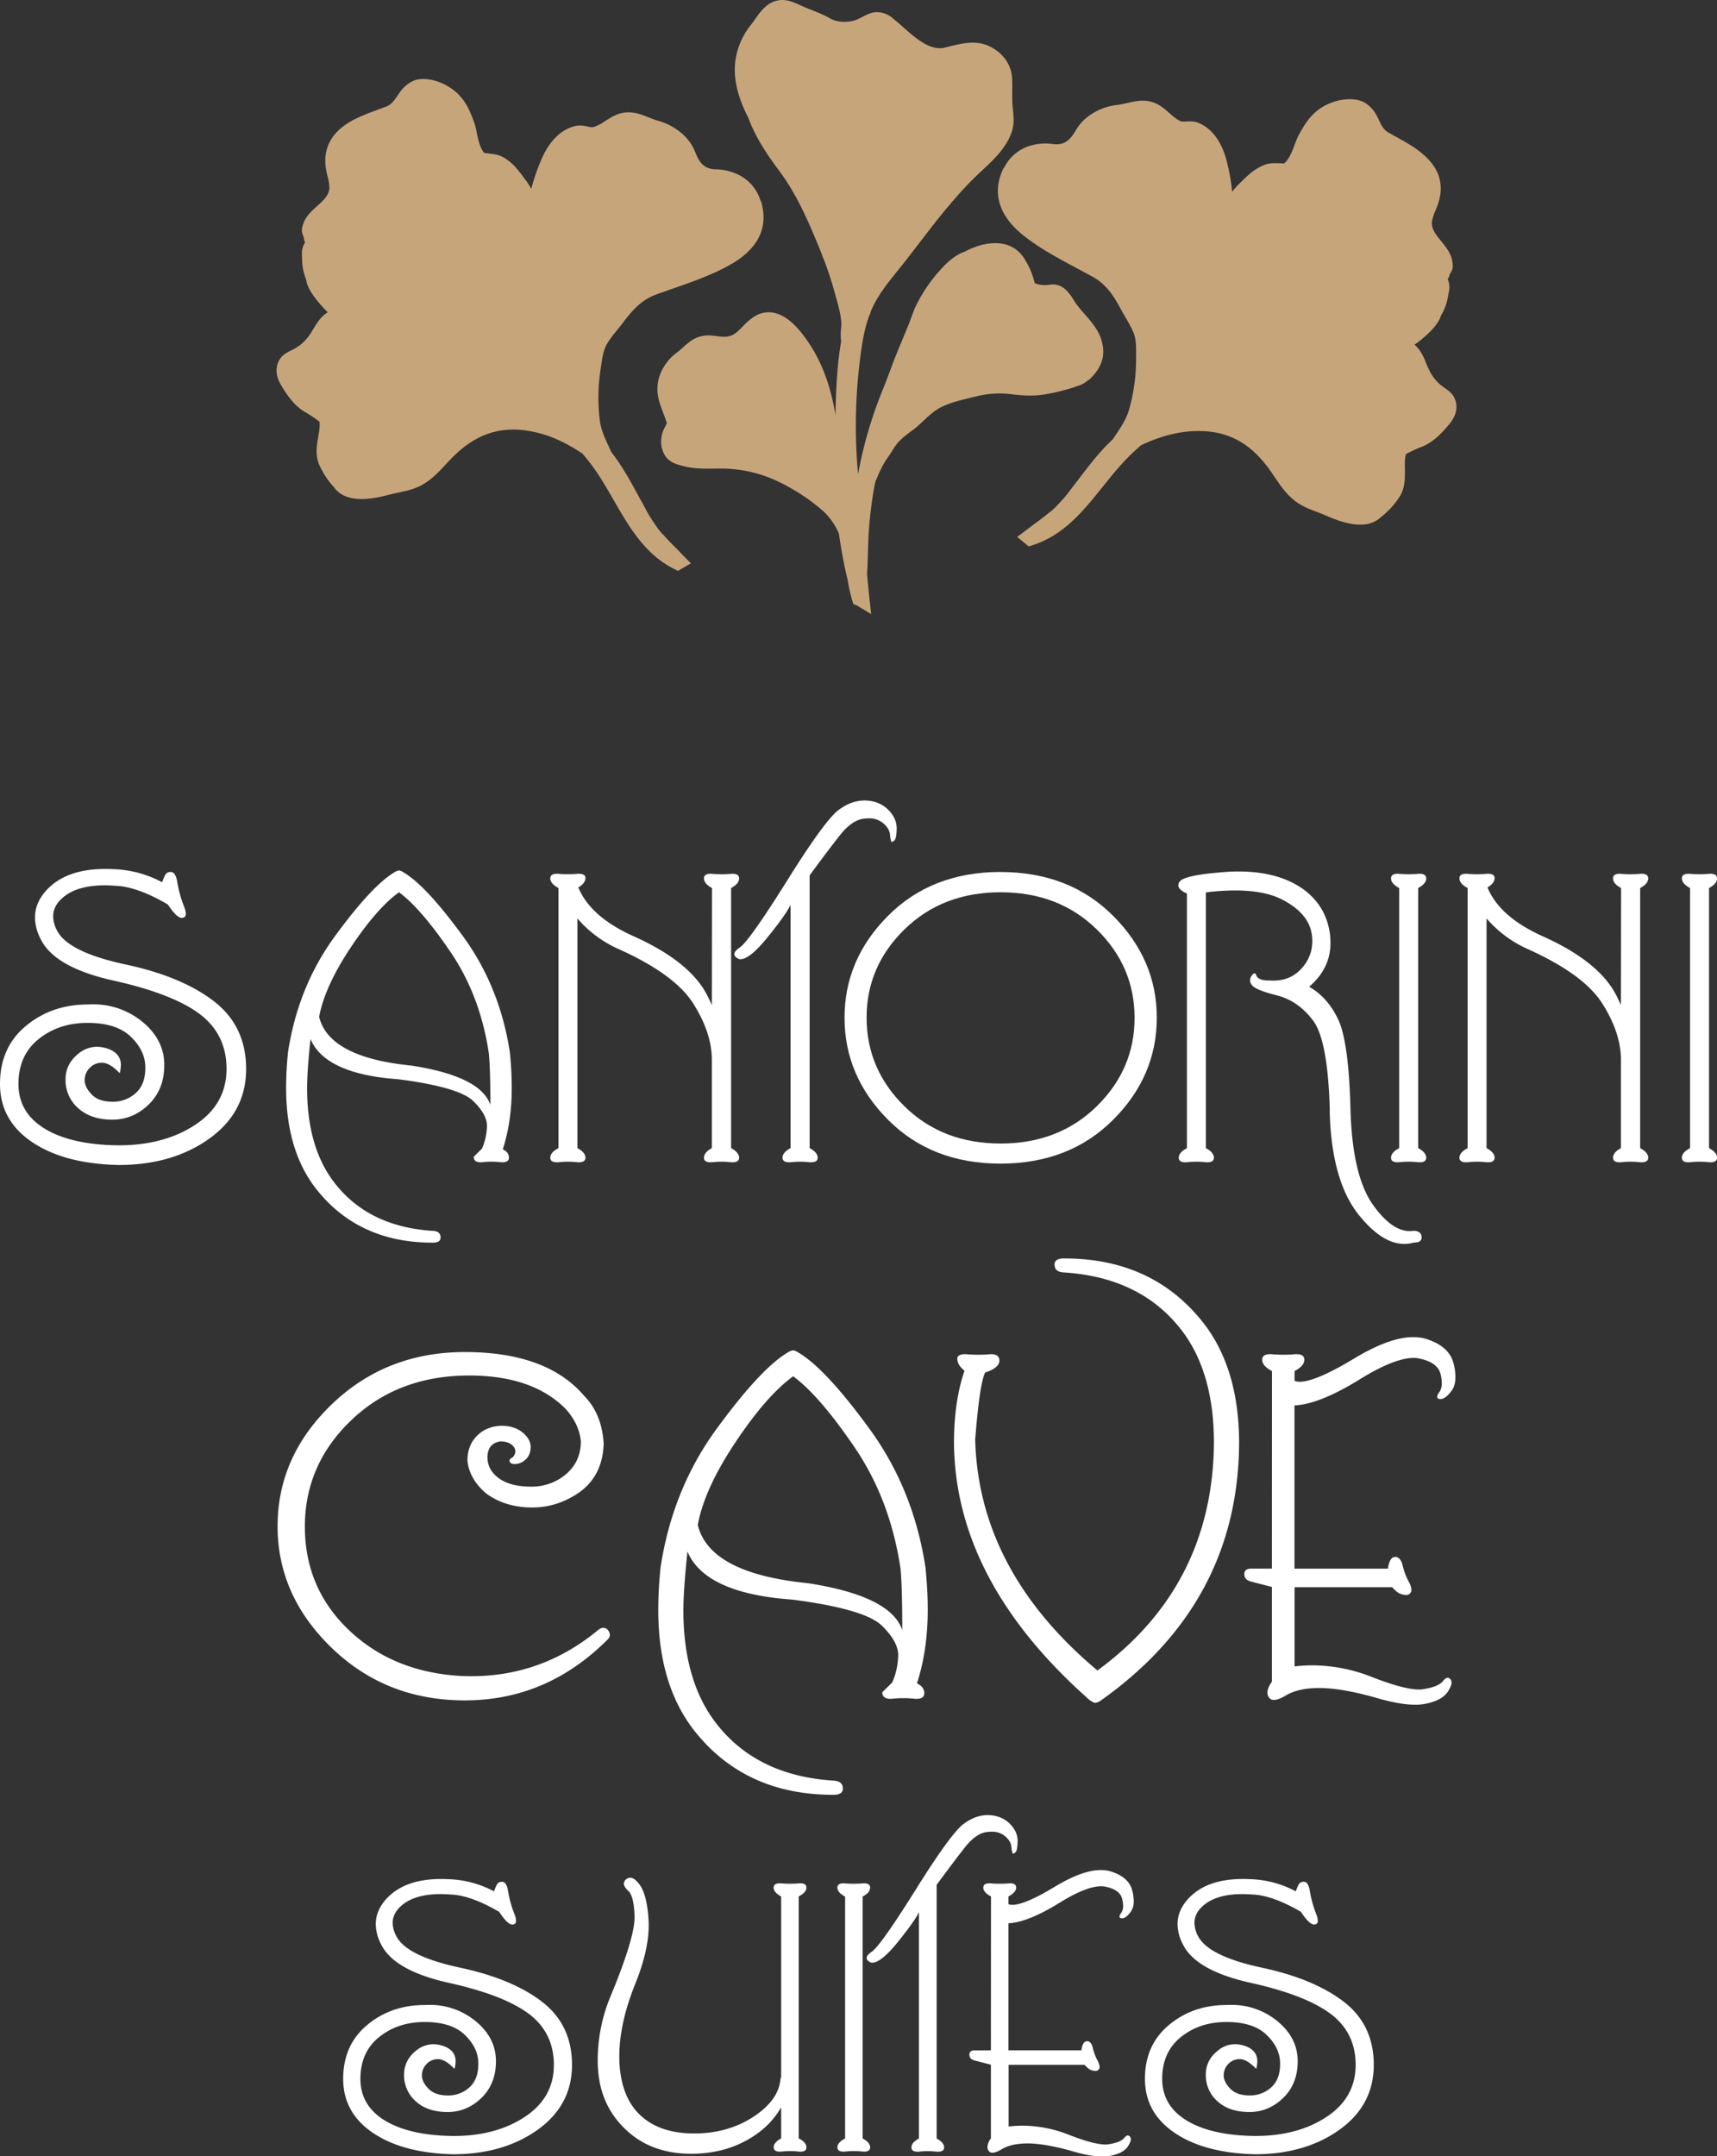<svg xmlns="http://www.w3.org/2000/svg" viewBox="0 0 1116.17 1401.68"><rect x="0" y="0" width="1116.17" height="1401.68" fill="#333333" stroke="none"/><defs><style>.cls-1{fill:#c7a57b;fill-rule:evenodd;}.cls-2{fill:#fff;}</style></defs><g id="Layer_2" data-name="Layer 2"><g id="Layer_1-2" data-name="Layer 1"><path class="cls-1" d="M217.38,317a53.48,53.48,0,0,1-9.8-14.77,19.67,19.67,0,0,1-1.32-4.24c-.91-4.65-.19-9.27.59-13.88.5-2.95,1.27-6.83.82-10a79.79,79.79,0,0,0-10-6.64c-6.65-4.09-11.64-11.33-15.44-18-3.15-5.56-3.61-12.1.63-17.27,2.32-2.83,5.93-4,9-5.75a28.88,28.88,0,0,0,8.72-7.82c1.58-2,2.89-4.54,4.27-6.73,2.19-3.5,4.7-6.82,8.26-8.91-.87-.81-1.7-1.64-2.49-2.5-4.41-4.82-10.68-12-11.62-18.85a35.42,35.42,0,0,1-2.6-12.89c0-3.38-.58-4.9.61-8.49a11.37,11.37,0,0,1,1.29-2.66v0a7.46,7.46,0,0,1-.77-3.26c-.92-2.21-1.67-3.73-1.09-6.42,1.17-5.38,3.85-8.46,7.7-12.14s9.92-7.92,10-13.75a34,34,0,0,0-1.3-7.79,45.24,45.24,0,0,1-1.34-8.09,26.48,26.48,0,0,1,4.93-17.27c8-11,22.74-15,34.75-19.65,4.33-1.7,6.33-6.07,9-9.58a21.87,21.87,0,0,1,7.75-6.74c7.11-3.57,17.55-.45,23.93,3.57,9.19,5.77,12.85,13.25,16.38,23.11,1.54,4.3,1.88,8.72,3.18,13a25.12,25.12,0,0,0,2,4.89,15.61,15.61,0,0,0,1.11,1.67l.22.27,1.06.13,1.88.23,3.77.51a16,16,0,0,1,3.91,1.1,17.21,17.21,0,0,1,2.84,1.44,35,35,0,0,1,8.42,7.6l0,0,1.75,2.18c1.11,1.42,2.16,2.87,3.24,4.32a49.73,49.73,0,0,1,3.74,5.84A133,133,0,0,1,352,103.52c4.18-9.63,10.87-18.65,21.5-21.5a13.64,13.64,0,0,1,4.72-.39,35.14,35.14,0,0,1,4.34.75,7.91,7.91,0,0,0,3.09.26,24.49,24.49,0,0,0,6.62-3.23c2.31-1.43,4.59-3,7-4.15a20.73,20.73,0,0,1,12.55-2c5.77.85,10.65,3.79,16.17,5.3,10,2.76,19.86,10,23.77,19.88,2.71,6.84,5.46,11.35,13.36,11.64a34.63,34.63,0,0,1,15.58,3.84A27.68,27.68,0,0,1,494.23,130a6.17,6.17,0,0,1,.72,1.51l0,.06v.07c5,17.69-3.85,30.79-18.79,39.57-15.46,9.08-32.87,14.09-49.59,20.24-9.48,3.49-15.23,9.89-21.17,17.75-3.55,4.71-7.7,9.17-10.75,14.22-2.71,4.49-3.4,11.18-4.17,16.31a120.37,120.37,0,0,0-.53,33.8c1,7.21,4.44,13.75,7.45,20.28l2.57,3.47c7.4,10.22,13,21.53,19.16,32.51l0,.05,0,0c.5.94,1,1.89,1.5,2.82,1.34,2.4,2.8,4.72,4.36,7l.05.08c1.31,2,2.67,3.92,4.16,5.77a26,26,0,0,0,2.09,2.23l.16.16.15.16c2.13,2.42,4.36,4.75,6.66,7,2.1,2.07,4.1,4.23,6.16,6.34l4.7,4.79-8.43,4.9-2.53-1.28c-25-12.62-34.62-39.1-49.06-61.08a136.13,136.13,0,0,0-10.44-13.83c-12-8.08-24.49-13.79-39-15.33-18.9-2-33.44,5.27-46.4,18.61-6.06,6.23-10.81,12.35-18.51,16.81-7,4.08-14.69,4.68-22.32,6.71-10.94,2.91-27.18,5.77-35.12-4.67M543.11,270v-.09c.33-16.08,1-32.34,3.72-48.22q-.15-.82-.24-1.65a36.48,36.48,0,0,1,.21-6.85,23.28,23.28,0,0,0,.12-3.64c-.58-7.52-3.19-15.11-5.18-22.37-1.75-6.42-4-12.72-6.33-18.93a6.19,6.19,0,0,1-.9-2.28c-2.29-5.84-4.73-11.61-7.21-17.37-5.48-12.75-12.15-26-20.46-37.14-8.17-11-15.63-21.92-20.35-34.83-6.17-11.87-10.69-26-8.06-39.43A47.47,47.47,0,0,1,488.27,16c1.32-1.6,2.5-3.38,3.7-5.08C495.79,5.58,500,.85,507,.09c5.93-.66,11.16,2.53,16.39,4.71,5.55,2.32,11.19,4.21,16.42,7.27,4.71,2.75,12.47,2.69,17.41.58C561.49,10.81,565,8,570,7.88a16.12,16.12,0,0,1,11,4.59,58.06,58.06,0,0,1,5,4.24c7.17,6.12,17.82,16.79,28.17,14.25,9.93-2.44,20-5.56,29.74-.52,7.8,4,13.41,11.13,14,20.09.39,6.43-.23,12.94.42,19.32.59,5.77,1.23,11-.86,16.59-3.85,10.28-11.69,17.53-19.52,24.8-18.36,17-33.11,37.41-48.37,57.14-7.67,9.92-16.79,19.76-22.21,31.13-.48,1-.94,2.05-1.37,3.09a6.59,6.59,0,0,1-1,2.71c-3.19,8.74-4.63,18-5.78,27.16a343.82,343.82,0,0,0-1.43,75.61c0-.09.05-.18.08-.27A275.26,275.26,0,0,1,573.19,255c3.77-9.25,7-18.68,10.82-27.93,2-4.82,4-9.6,6-14.44s3.35-9.54,5.57-14.13a99.77,99.77,0,0,1,16.64-24.07,45.73,45.73,0,0,1,10.95-9.09,21.16,21.16,0,0,1,4.09-1.79c13-7,30.65-9.38,39.19,5.5a50.61,50.61,0,0,1,6.16,14.9,10.23,10.23,0,0,0,3.72,1.15,20.31,20.31,0,0,0,6,0,11.38,11.38,0,0,1,6,.46c3.51,1.27,6,4.06,8.09,7.06,1.18,1.71,2.22,3.6,3.45,5.25,5.83,7.85,13.67,14,16.36,23.9s-.39,17.22-7.38,24.33a5.67,5.67,0,0,1-1.71,1.19,17.52,17.52,0,0,1-5.72,3.32,130.9,130.9,0,0,1-21.78,5.69c-7.81,1.26-14.46.92-22.25-.05a60.91,60.91,0,0,0-22.66,1.4c-8.12,2-17.44,3.8-24.72,8-5.69,3.32-10.39,9.09-15.69,13.16-3.56,2.73-8,5.76-10.84,9.21-2.37,2.85-4.16,6.3-6.34,9.33-3.6,5-5.79,10.27-8.14,15.91l-.57,2.81a262.9,262.9,0,0,0-3.64,29.32c-.67,9.24-.49,18.52-1.16,27.77.47,5.18,1,10.36,1.54,15.54l1.16,10.5-9-5.46a1,1,0,0,0-.24-.11l-2.3-.94L554,390.3a101.5,101.5,0,0,1-3-13.7,5.58,5.58,0,0,1-.18-.58c-2.42-9.68-4-19.53-5.55-29.38a43,43,0,0,0-10.73-14.94,126.79,126.79,0,0,0-19.81-14c-14.35-8.48-29-13-45.77-13.13-7.8,0-15.55.55-23.23-1.24-6.27-1.47-11.86-2.85-14.62-9.5a18.12,18.12,0,0,1-.64-11.85,18.75,18.75,0,0,1,1.75-4.31,16.29,16.29,0,0,0,1.09-2.22,1.28,1.28,0,0,0,0-1c-2.13-6.83-5.54-12.9-5.9-20.27-.39-7.95,2.71-14.94,7.91-20.82,2.37-2.67,5.17-4.36,7.75-6.69,2.74-2.46,5.25-4.91,8.61-6.58a20.05,20.05,0,0,1,10.48-2c3.46.2,7.62,1.26,11,.65a12.37,12.37,0,0,0,6-3c1.6-1.35,3.05-2.93,4.53-4.41a39,39,0,0,1,6.17-5.23,17.38,17.38,0,0,1,11.74-3c10.16,1.17,18.21,11.11,23.63,19,9.7,14.17,14.93,30.14,17.76,47C543,269.43,543.06,269.69,543.11,270Zm399.25-91.57a7.87,7.87,0,0,1-1.25,3.08l0,0a11.11,11.11,0,0,1,.87,2.83c.62,3.72-.19,5.13-.7,8.48a35.49,35.49,0,0,1-4.55,12.34c-2,6.57-9.27,12.75-14.37,16.84-.91.73-1.86,1.43-2.85,2.09l.23.19c3.09,2.63,5,6.21,6.57,9.88a78,78,0,0,0,3.19,7.31,28.82,28.82,0,0,0,7.4,9.06c2.76,2.22,6.15,3.92,8,7.07,3.38,5.74,1.92,12.17-2,17.15-4.78,6-10.82,12.42-18,15.43a81.7,81.7,0,0,0-10.9,5c-.92,3.07-.76,7-.72,10,.09,6.24,0,12.36-3.5,17.79a53.45,53.45,0,0,1-12,13.1c-9.45,9.09-25.06,3.77-35.43-.79-7.23-3.17-14.7-4.94-21-10.05-6.92-5.59-10.68-12.36-15.7-19.45-10.76-15.18-24-24.6-43-25.51-14.58-.71-27.84,3-40.9,9.15a136.29,136.29,0,0,0-12.44,12.07c-17.64,19.5-31.19,44.19-57.85,52.83l-2.71.87-7.54-6.16,5.35-4c2.36-1.77,4.67-3.6,7.06-5.32q3.93-2.82,7.66-5.91l.17-.14.19-.13a24.32,24.32,0,0,0,2.4-1.89c1.76-1.59,3.4-3.3,5-5.05l.07-.08c1.89-2,3.69-4.06,5.37-6.22.66-.84,1.28-1.71,1.92-2.57l0,0,0,0c7.75-9.91,15-20.23,23.92-29.19l3.08-3c4-6,8.39-11.93,10.47-18.9a119.87,119.87,0,0,0,4.66-33.48c0-5.19.38-11.9-1.61-16.76-2.24-5.45-5.66-10.5-8.45-15.69-4.65-8.68-9.35-15.9-18.18-20.79-15.58-8.65-32-16.27-45.9-27.61-13.41-11-20.11-25.28-12.5-42l0,0,0-.06a5.67,5.67,0,0,1,.95-1.4,27.64,27.64,0,0,1,15.83-13.78,34.79,34.79,0,0,1,16-1.41c7.85.93,11.26-3.1,15-9.45,5.37-9.14,16.2-14.8,26.54-16,5.68-.65,11-2.8,16.78-2.75a20.73,20.73,0,0,1,12.1,3.92c2.22,1.56,4.24,3.41,6.3,5.18a24.74,24.74,0,0,0,6,4.22,4.74,4.74,0,0,0,1.54.26c.51,0,1,0,1.54,0,3.25-.18,5.92-.34,9,1,10.07,4.44,15.3,14.39,17.94,24.54a132.81,132.81,0,0,1,3.59,20.07,47.71,47.71,0,0,1,4.59-5.2c1.29-1.26,2.55-2.54,3.86-3.77l2.06-1.88.05,0a34.69,34.69,0,0,1,9.49-6.22,17.75,17.75,0,0,1,3-1,16.11,16.11,0,0,1,4-.49c1.3,0,2.63,0,3.93.07l1.84.06,1.06,0,.27-.24.1-.1a16.13,16.13,0,0,0,1.24-1.37,25.63,25.63,0,0,0,2.73-4.52c1.94-4,3-8.34,5.13-12.35,5-9.21,9.77-16,19.74-20.33,6.92-3,17.71-4.47,24.19.15A21.75,21.75,0,0,1,895,75.23c2.06,3.86,3.37,8.46,7.38,10.8,4.67,2.71,9.46,5.17,14.06,8,12.68,7.88,22.82,18.33,19.49,34.55a45.31,45.31,0,0,1-2.58,7.79,34.44,34.44,0,0,0-2.47,7.49c-.83,5.78,4.52,10.87,7.76,15.12s5.41,7.69,5.74,13.18C944.58,174.94,943.6,176.32,942.36,178.38Z"/><path class="cls-2" d="M109.2,588q-20-11.71-34.1-12.21c-2.44-.19-4.79-.29-7-.29q-16.87,0-26.06,7c-5,3.84-7.48,8.21-7.48,13.2a21.13,21.13,0,0,0,2.91,9.89q7.74,13.55,44.25,21.36t57.35,23.91Q160,667,160,694.88q0,28.08-23.91,45.24c-16,11.45-35.61,17.13-58.93,17.17Q41.8,756.5,20.9,742.41T0,704.57q0-23.66,16.77-37.63t40.21-14c1.16-.07,2.35-.1,3.57-.1A50,50,0,0,1,91.18,663.1c10,7.67,15.21,17,15.61,27.91v1.46c0,10.18-3.25,18.55-9.69,25.07q-10.38,10.26-24,10.28c-9,0-16.27-2.31-21.72-7a24.2,24.2,0,0,1-8.77-17.92v-1.26q0-10,8.3-16.67A19,19,0,0,1,63,680.43a22.42,22.42,0,0,1,7.64,1.46c5.29,2.08,7.94,5.52,7.94,10.38a20.59,20.59,0,0,1-.76,5.32q-6.6-6.8-11.45-6.78a10.75,10.75,0,0,0-8.07,3.38,11.25,11.25,0,0,0-3.27,8q0,4.47,4.56,9.23c3,3.14,7.54,4.73,13.46,4.73a21.77,21.77,0,0,0,15.18-5.62Q94.49,705,94.48,694t-9.36-20c-6.21-6.09-15.61-9.1-28.14-9.1s-23.08,3.51-31.81,10.49S12,692.1,12,704.57s5.72,22.26,17.23,29.2,27.45,10.52,47.85,10.72q29.67,0,49.91-13.39t20.27-36.22q0-22.67-17.56-35.81t-56.06-21.7q-38.49-8.58-47.32-27.18a30.78,30.78,0,0,1-3.57-13.76q0-10.17,8.33-18.68,12.71-12.9,37.3-12.9c1.43,0,2.81,0,4.17.1a71.83,71.83,0,0,1,32.84,8.53c1.22-3.37,2.18-5.32,2.91-5.85a4.16,4.16,0,0,1,2.71-.83c2,0,3.44,2.05,4.17,6.18a79.39,79.39,0,0,0,4.53,16.47,13.44,13.44,0,0,1,1.09,4.57c0,1.75-.93,2.61-2.71,2.61q-3.22,0-8.93-8.63"/><path class="cls-2" d="M313.35,746.61a39.37,39.37,0,0,0,3.2-14.82q0-7.44-9-16.17-9.28-8.93-48.42-14.06-47.67-3.37-57.28-26.16-2.24,21.33-2.21,32,0,38.25,17.62,61.22,22.08,28.77,64,31.48,5.16.2,5.16,4.37c0,2.21-1.72,3.3-5.16,3.3q-46.09,0-73.22-31.88Q185.93,750.28,186,707.09a220.79,220.79,0,0,1,1.25-23.25q6.51-42.47,30.46-75.24t38.63-41.54a7.64,7.64,0,0,1,3.07-1.25,7.88,7.88,0,0,1,2.92,1.25q14.73,8.73,38.65,41.54t30.43,75.24a220.89,220.89,0,0,1,1.26,23.25q0,22-5.82,40c2.64,1.29,4,3.08,4,5.33,0,2.08-1.46,3.1-4.37,3.1a9.87,9.87,0,0,1-1.35-.09,54.51,54.51,0,0,0-5.72-.3,56,56,0,0,0-5.73.3,7.43,7.43,0,0,1-1.15.09c-3.05,0-4.57-1.19-4.57-3.6ZM207.45,661q6.51,26.4,60.16,31.68,44.89,7,51.16,25.5,0-23.46-1-33.53-5.61-37.41-24.87-65.78T259.37,580Q244.94,590.43,228,615.88T207.45,661Z"/><path class="cls-2" d="M375.35,597V746.31c3.51,1.88,5.23,4,5.23,6.22,0,2-1.46,3-4.33,3a9.91,9.91,0,0,1-1.36-.09,54.22,54.22,0,0,0-5.72-.3,55.37,55.37,0,0,0-5.72.3,10.24,10.24,0,0,1-1.36.09c-2.91,0-4.36-1-4.36-3,0-2.25,1.78-4.34,5.32-6.22V577.25c-3.54-1.89-5.32-4-5.32-6.28,0-2,1.45-3,4.36-3a8.8,8.8,0,0,1,1.36.1c1.92.13,3.84.19,5.72.19s3.84-.06,5.72-.19a9.9,9.9,0,0,1,1.36-.1c2.87,0,4.33.92,4.33,2.81,0,2.18-1.52,4.23-4.63,6.08q7.94,19.2,36.05,31.78,35.91,16.13,47.35,37.61c1.23,2.38,2.39,4.76,3.41,7.07l.1-76.06c-3.51-1.89-5.23-4-5.23-6.28,0-2,1.43-3,4.34-3a8.49,8.49,0,0,1,1.35.1c1.95.13,3.87.19,5.72.19s3.84-.06,5.73-.19a8.76,8.76,0,0,1,1.35-.1c2.91,0,4.37,1,4.37,3,0,2.31-1.76,4.39-5.23,6.28V746.31c3.47,1.88,5.23,4,5.23,6.22,0,2-1.46,3-4.37,3a10.2,10.2,0,0,1-1.35-.09,54,54,0,0,0-5.73-.3,56.26,56.26,0,0,0-5.72.3,9.87,9.87,0,0,1-1.35.09c-2.91,0-4.34-1-4.34-3,0-2.25,1.69-4.34,5.13-6.22V689q0-17.61-12.17-36.77T401.22,616.5A75.93,75.93,0,0,1,375.35,597"/><path class="cls-2" d="M526.32,568.92V746.31c3.48,1.88,5.23,4,5.23,6.22,0,2-1.46,3-4.37,3a10.55,10.55,0,0,1-1.35-.09,53.53,53.53,0,0,0-5.72-.3,55.09,55.09,0,0,0-5.69.3,10.82,10.82,0,0,1-1.36.09c-2.91,0-4.36-1-4.36-3,0-2.25,1.72-4.34,5.22-6.22V588.1c-1.62,3.7-6.38,10.51-14.35,20.43s-14,15-18.29,15a2.76,2.76,0,0,1-1.45-.39c-1.63-.83-2.45-1.82-2.45-2.91,0-1.36,1.25-2.85,3.7-4.47q6.41-4.66,30.76-43.59t33.27-45.63c5.55-4.14,11.14-6.19,16.76-6.19h1.06c6,.3,10.78,2.32,14.45,6s5.53,7.7,5.53,12.1v.1c-.07,4.53-.63,7.14-1.66,7.87a3.19,3.19,0,0,1-1.55.86.32.32,0,0,1-.3-.2,18.56,18.56,0,0,1-.86-4.69c-.33-2.81-2-5.39-4.93-7.71a14.2,14.2,0,0,0-9-2.71,25.35,25.35,0,0,0-3.11.2q-7.74.95-15.45,10.71t-19.71,26.1"/><path class="cls-2" d="M650.44,580Q612.68,580,588,604.1t-24.64,57.45q0,33.44,24.64,57.61t62.44,24.17q37.8,0,62.47-24.17t24.64-57.61q0-33.34-24.64-57.45T650.44,580m0-13.16q44.68,0,73.12,28.44T752,661.55q0,38-28.44,66.4t-73.12,28.44q-44.75,0-73.09-28.44T549,661.55q0-37.9,28.34-66.31T650.44,566.8Z"/><path class="cls-2" d="M864.47,722.23q-1.19-45.84-10.81-58.73t-23.48-16.44c-9.26-2.35-14.65-4.53-16.21-6.55a5.2,5.2,0,0,1-1.35-3.27,5.07,5.07,0,0,1,1-2.91c.69-1.09,1.32-1.65,1.82-1.65s1,.53,1.35,1.55c.73,2,3.41,3.11,8,3.11h.5c.82.07,1.68.07,2.51.07,7.64,0,13.79-2.72,18.52-8.14a25.86,25.86,0,0,0,6.78-17.33,31.82,31.82,0,0,0-.6-6,24.16,24.16,0,0,0-3.67-8.6q-5-7.38-15.71-12.79-11.31-5.71-30.22-5.73a157.27,157.27,0,0,0-19,1.26V746.31c3.51,1.88,5.23,4,5.23,6.22,0,2-1.46,3-4.37,3a10.55,10.55,0,0,1-1.35-.09,53.24,53.24,0,0,0-5.69-.3,55.37,55.37,0,0,0-5.72.3,10.7,10.7,0,0,1-1.36.09c-2.91,0-4.36-1-4.36-3,0-2.25,1.78-4.34,5.32-6.22V580.85c-3.73-1.68-5.62-3.47-5.62-5.35a4.43,4.43,0,0,1,1.06-2.62q3.52-4.36,32.77-6.28c1.85-.07,3.71-.1,5.52-.1q23.63,0,39.33,9.79,17.35,11.07,19.94,31.19a52.31,52.31,0,0,1,.3,5.52q0,16.56-13.86,28.41,12,6.84,18.85,21.2t8,58q1.14,43.6,14.68,62.64c8.13,11.34,16.1,17,23.84,17a17.07,17.07,0,0,0,2.62-.2c3.43.13,5.12,1.59,5.12,4.37,0,2.21-1.69,3.3-5.12,3.3a22.33,22.33,0,0,1-6.12.86q-14.24,0-29.14-18.28-18.26-22.23-19.38-68.1"/><path class="cls-2" d="M921.92,746.31c3.47,1.88,5.22,4,5.22,6.22,0,2-1.45,3-4.36,3a10.24,10.24,0,0,1-1.36-.09,53.8,53.8,0,0,0-5.72-.3,55.66,55.66,0,0,0-5.72.3,9.91,9.91,0,0,1-1.36.09c-2.91,0-4.36-1-4.36-3,0-2.25,1.78-4.34,5.32-6.22V577.25c-3.54-1.89-5.32-4-5.32-6.28,0-2,1.45-3,4.36-3a8.53,8.53,0,0,1,1.36.1c1.95.13,3.83.19,5.72.19s3.84-.06,5.72-.19a8.8,8.8,0,0,1,1.36-.1c2.91,0,4.36,1,4.36,3,0,2.31-1.75,4.39-5.22,6.28Z"/><path class="cls-2" d="M966.36,597V746.31c3.51,1.88,5.23,4,5.23,6.22,0,2-1.46,3-4.33,3a9.91,9.91,0,0,1-1.36-.09,54.22,54.22,0,0,0-5.72-.3,55.23,55.23,0,0,0-5.72.3,10.24,10.24,0,0,1-1.36.09c-2.91,0-4.36-1-4.36-3,0-2.25,1.78-4.34,5.32-6.22V577.25c-3.54-1.89-5.32-4-5.32-6.28,0-2,1.45-3,4.36-3a8.8,8.8,0,0,1,1.36.1c1.92.13,3.83.19,5.72.19s3.84-.06,5.72-.19a9.9,9.9,0,0,1,1.36-.1c2.87,0,4.33.92,4.33,2.81,0,2.18-1.52,4.23-4.63,6.08q7.93,19.2,36,31.78,35.91,16.13,47.35,37.61c1.23,2.38,2.38,4.76,3.41,7.07l.1-76.06c-3.51-1.89-5.23-4-5.23-6.28,0-2,1.43-3,4.34-3a8.49,8.49,0,0,1,1.35.1c2,.13,3.87.19,5.72.19s3.84-.06,5.72-.19a9,9,0,0,1,1.36-.1c2.91,0,4.37,1,4.37,3,0,2.31-1.76,4.39-5.23,6.28V746.31c3.47,1.88,5.23,4,5.23,6.22,0,2-1.46,3-4.37,3a10.47,10.47,0,0,1-1.36-.09,53.8,53.8,0,0,0-5.72-.3,56.26,56.26,0,0,0-5.72.3,9.87,9.87,0,0,1-1.35.09c-2.91,0-4.34-1-4.34-3,0-2.25,1.69-4.34,5.13-6.22V689q0-17.61-12.17-36.77T992.23,616.5A75.93,75.93,0,0,1,966.36,597"/><path class="cls-2" d="M1111,746.31c3.47,1.88,5.22,4,5.22,6.22,0,2-1.45,3-4.36,3a10.47,10.47,0,0,1-1.36-.09,53.8,53.8,0,0,0-5.72-.3,55.81,55.81,0,0,0-5.72.3,9.87,9.87,0,0,1-1.35.09c-2.91,0-4.37-1-4.37-3,0-2.25,1.79-4.34,5.32-6.22V577.25c-3.53-1.89-5.32-4-5.32-6.28,0-2,1.46-3,4.37-3a8.49,8.49,0,0,1,1.35.1c2,.13,3.84.19,5.72.19s3.84-.06,5.72-.19a9,9,0,0,1,1.36-.1c2.91,0,4.36,1,4.36,3,0,2.31-1.75,4.39-5.22,6.28Z"/><path class="cls-2" d="M303.88,949.33q0-8.9,5.1-14.81c4.1-4.78,9.63-7.39,16.66-7.74q8.89,0,14.22,4.5,5.1,4.26,5.1,9.36V941c-.16,3.56-1.35,6.2-3.6,8a10.47,10.47,0,0,1-6.47,2.69c-2.06,0-3.28-.56-3.56-1.66a1,1,0,0,1-.12-.55c0-.79.59-1.43,1.82-2a5.6,5.6,0,0,0,2-4.07,4.87,4.87,0,0,0-1.14-3c-1.78-2.29-4.66-3.47-8.69-3.47-5.45.94-8.25,4.34-8.33,10.19q0,8.34,7.42,13.78t21.05,5.45a34.58,34.58,0,0,0,19.43-5.69q12.63-8.48,12.84-23.38v-.12q-1-11.43-9.84-21.28-21.5-21.75-62.67-21.77-46.21,0-76.54,28.87t-30.37,69.28q0,40.28,28.91,67.61t73.34,29.58c2,.08,4,.12,5.92.12q45.56,0,81.44-29.18c1.7-1.54,3.2-2.29,4.5-2.29a3.8,3.8,0,0,1,2.8,1.38,5.42,5.42,0,0,1,1.39,3.24,4.42,4.42,0,0,1-1.5,3q-39.46,39.57-92.82,39.57-51.12,0-86.41-34t-35.31-79.15q0-45.49,35.31-79.38t86.41-33.89q53.39,0,77.65,28.55c7.62,7.74,11.85,18.05,12.6,31q-.76,24.23-21.29,35a51.77,51.77,0,0,1-25,6.48q-17.72,0-30.09-9.13c-7.35-6.24-11.38-13.39-12.17-21.4"/><path class="cls-2" d="M580.07,1093.6a46.92,46.92,0,0,0,3.83-17.69q0-8.9-10.78-19.32-11.08-10.65-57.82-16.78-56.94-4-68.41-31.24-2.67,25.47-2.64,38.19,0,45.67,21.05,73.1,26.35,34.37,76.46,37.6c4.1.16,6.16,1.9,6.16,5.22,0,2.64-2.06,4-6.16,4q-55,0-87.44-38.08-26.43-30.57-26.39-82.15a265.9,265.9,0,0,1,1.5-27.76q7.77-50.71,36.38-89.85t46.13-49.6a9.06,9.06,0,0,1,3.67-1.51,9.32,9.32,0,0,1,3.48,1.51q17.6,10.42,46.17,49.6t36.33,89.85a263.19,263.19,0,0,1,1.5,27.76q0,26.25-7,47.79c3.16,1.54,4.78,3.68,4.78,6.36,0,2.49-1.74,3.71-5.21,3.71a12,12,0,0,1-1.62-.11,64.59,64.59,0,0,0-6.84-.36,66.26,66.26,0,0,0-6.83.36,9.17,9.17,0,0,1-1.38.11c-3.63,0-5.45-1.42-5.45-4.3ZM453.61,991.31q7.75,31.52,71.84,37.84,53.61,8.34,61.09,30.45,0-28-1.14-40-6.69-44.67-29.7-78.56t-40.09-46.4q-17.24,12.49-37.52,42.89T453.61,991.31Z"/><path class="cls-2" d="M789.15,938q0-45.86-21-73.26-26.37-34.37-76.38-37.6c-4.15-.16-6.24-1.89-6.24-5.21,0-2.61,2.09-3.91,6.24-3.91q55,0,87.36,38.07,26.42,30.51,26.38,82.27-.76,103.78-89.77,166.94a8.51,8.51,0,0,1-3.71,1.62c-.63,0-1.78-.55-3.48-1.62q-87.56-77.19-88.39-167.18c0-18.05,2.25-33.77,6.84-47.12-3.08-2.44-4.62-5-4.62-7.5h-.12c0-2.17,1.7-3.24,5.09-3.24a14,14,0,0,1,1.74.12c2.29.16,4.58.24,6.79.24s4.66-.08,6.95-.24a8.52,8.52,0,0,1,1.39-.12q5.45,0,5.45,4.15c0,3.16-3.08,5.77-9.25,7.78q-3.6,7.05-6.47,43.48,2.19,85.43,79.46,150.2Q788.24,1031,789.15,938"/><path class="cls-2" d="M826.87,891.23c-4.27-2.21-6.36-4.7-6.36-7.38,0-2.41,1.78-3.6,5.29-3.6a13.47,13.47,0,0,1,1.66.12c2.21.16,4.5.24,6.79.24s4.62-.08,6.83-.24a11.57,11.57,0,0,1,1.62-.12c3.48,0,5.22,1.19,5.22,3.6,0,2.68-2.14,5.17-6.36,7.38v6.36a8.84,8.84,0,0,0,3.24.59q10.43,0,35.31-15,23.22-14,38.38-14a30.63,30.63,0,0,1,7.31.79q16.29,4.62,19.19,16.55a35.44,35.44,0,0,1,1.15,8.57c0,3.79-.87,6.83-2.65,9.13-2.6,3.47-5,5.21-7.07,5.21h-.55c-1.1-.24-1.62-.67-1.62-1.38a5.09,5.09,0,0,1,1.27-2.89,10,10,0,0,0,1.73-6.24,22.25,22.25,0,0,0-.71-5.33q-1.59-8-14.1-10.54a17.33,17.33,0,0,0-3.47-.36q-12.51,0-35,13.9-26.13,16.17-42.46,17v106.08H902.3c.63-5.1,2.21-7.63,4.74-7.63,2.33.08,4,2.06,4.86,5.89a42.4,42.4,0,0,0,4,10.43,12.93,12.93,0,0,1,1.62,5.09,3.7,3.7,0,0,1-.24,1.38,3.47,3.47,0,0,1-3,2,11,11,0,0,1-5.33-1.5,21.37,21.37,0,0,1-3.95-3.6H841.56v51.5a92.63,92.63,0,0,1,11.45-.71,105.69,105.69,0,0,1,38.43,7.43q21.15,8.29,31.12,8.29a13.2,13.2,0,0,0,3.12-.31c6.32-1,10.47-2.77,12.36-5.22,1.11-1.38,2.1-2.09,3-2.09a2.29,2.29,0,0,1,1.85,1,3.08,3.08,0,0,1,.71,2.09c0,1.46-.83,3.47-2.45,6-2.6,3.83-7.54,6.48-14.81,7.86a33,33,0,0,1-6.36.55c-6.71,0-15.16-1.5-25.43-4.5q-21-6-35.66-6.36h-1.27c-9.24,0-16.58,1.66-22,5-3.12,1.86-5.6,2.76-7.54,2.76a3.66,3.66,0,0,1-3.24-1.73,5.11,5.11,0,0,1-.91-3c0-2.09.95-4.46,2.89-7.14v-61.58l-13.43-3.47q-4.5-1.12-4.5-4.86c0-2.41,1.5-3.59,4.5-3.59h13.43Z"/><path class="cls-2" d="M324.64,1242.84q-18.64-10.89-31.71-11.35c-2.27-.18-4.46-.27-6.49-.27q-15.68,0-24.23,6.49c-4.64,3.56-6.95,7.62-6.95,12.27a19.57,19.57,0,0,0,2.71,9.19q7.18,12.6,41.14,19.87t53.33,22.23q19.41,15,19.4,41,0,26.12-22.23,42.07c-14.85,10.65-33.12,15.93-54.8,16q-32.85-.75-52.28-13.84t-19.44-35.18q0-22,15.59-35t37.4-13c1.07-.06,2.18-.09,3.32-.09a46.51,46.51,0,0,1,28.48,9.56q14,10.71,14.51,26V1340q0,14.21-9,23.31-9.64,9.56-22.36,9.56t-20.2-6.48a22.55,22.55,0,0,1-8.15-16.67v-1.17q0-9.27,7.72-15.5a17.63,17.63,0,0,1,11.29-4.24,20.89,20.89,0,0,1,7.1,1.35c4.92,1.94,7.38,5.13,7.38,9.66a18.57,18.57,0,0,1-.71,5c-4.09-4.22-7.62-6.31-10.64-6.31a10,10,0,0,0-7.5,3.14,10.46,10.46,0,0,0-3.05,7.47q0,4.15,4.25,8.58c2.83,2.92,7,4.4,12.51,4.4a20.24,20.24,0,0,0,14.12-5.23q5.81-5.2,5.81-15.41t-8.7-18.63c-5.78-5.66-14.52-8.46-26.17-8.46s-21.47,3.26-29.59,9.75-12.2,15.59-12.2,27.19,5.32,20.69,16,27.15,25.52,9.78,44.5,10q27.58,0,46.4-12.45t18.86-33.68q0-21.07-16.33-33.3t-52.13-20.17q-35.81-8-44-25.28a28.7,28.7,0,0,1-3.32-12.8q0-9.45,7.75-17.37,11.8-12,34.69-12c1.32,0,2.61,0,3.87.1a66.74,66.74,0,0,1,30.54,7.93c1.14-3.14,2-4.95,2.71-5.44a3.85,3.85,0,0,1,2.52-.77c1.91,0,3.2,1.91,3.87,5.75a74,74,0,0,0,4.22,15.31,12.7,12.7,0,0,1,1,4.25,2.19,2.19,0,0,1-2.52,2.43q-3,0-8.3-8"/><path class="cls-2" d="M507.8,1350.6V1232.75c-3.23-1.72-4.86-3.66-4.86-5.75,0-1.87,1.36-2.8,4.06-2.8a8.91,8.91,0,0,1,1.26.1c1.82.12,3.57.18,5.32.18s3.57-.06,5.32-.18a8.57,8.57,0,0,1,1.26-.1q4.07,0,4.06,2.8c0,2.09-1.66,4-5,5.75V1390c3.32,1.73,5,3.66,5,5.75s-1.35,2.9-4.06,2.9a7.39,7.39,0,0,1-1.26-.1,52.06,52.06,0,0,0-5.32-.27c-1.75,0-3.5.09-5.32.27a7.64,7.64,0,0,1-1.26.1c-2.7,0-4.06-1-4.06-2.9s1.63-4,4.86-5.75v-20.2a53.59,53.59,0,0,1-13.87,15.87Q475.21,1400,449.34,1400T407,1384.49q-16.56-15.49-18.2-39.12c-.19-2.27-.25-4.55-.25-6.83a108.72,108.72,0,0,1,8.46-41.17q15.5-37.41,15.5-51.08v-.74c-.31-9-1.72-14.46-4.25-16.58-1.81-1.72-2.7-3.26-2.7-4.58a3.62,3.62,0,0,1,1.54-2.8,4.05,4.05,0,0,1,2.61-1c1.63,0,3.35,1.13,5.23,3.41q5.49,6.13,6.67,23.77c.06,1.23.09,2.46.09,3.72q0,16.47-8.76,38.11-10.33,25.74-10.33,46.93c0,1.44,0,2.86.06,4.24q1.2,22.79,13.81,34.41t34.69,11.63q22.14,0,38.71-10.92t17.5-24.85Z"/><path class="cls-2" d="M560.79,1390.06c3.23,1.75,4.86,3.69,4.86,5.78q0,2.81-4.06,2.8a7.64,7.64,0,0,1-1.26-.1,51.77,51.77,0,0,0-5.32-.27c-1.75,0-3.51.09-5.32.27a7.39,7.39,0,0,1-1.26.1q-4.06,0-4.06-2.8c0-2.09,1.66-4,5-5.78V1232.85c-3.29-1.76-5-3.69-5-5.85q0-2.8,4.06-2.8a8.57,8.57,0,0,1,1.26.1c1.81.12,3.57.18,5.32.18s3.57-.06,5.32-.18a8.91,8.91,0,0,1,1.26-.1q4.06,0,4.06,2.8c0,2.16-1.63,4.09-4.86,5.85Z"/><path class="cls-2" d="M608.89,1225.1v165c3.23,1.75,4.86,3.69,4.86,5.78,0,1.87-1.36,2.8-4.06,2.8a7.91,7.91,0,0,1-1.26-.1,51.48,51.48,0,0,0-5.32-.27,52.8,52.8,0,0,0-5.29.27,8,8,0,0,1-1.26.1q-4.06,0-4.06-2.8c0-2.09,1.6-4,4.85-5.78V1242.93q-2.25,5.17-13.34,19t-17,13.9a2.51,2.51,0,0,1-1.35-.37c-1.51-.77-2.28-1.69-2.28-2.71,0-1.26,1.17-2.64,3.45-4.15q5.94-4.33,28.6-40.53t30.93-42.44q7.75-5.76,15.6-5.75h1c5.54.28,10,2.15,13.44,5.57s5.14,7.16,5.14,11.25v.09c-.07,4.22-.59,6.65-1.54,7.32a2.92,2.92,0,0,1-1.45.8.29.29,0,0,1-.27-.18,16.68,16.68,0,0,1-.8-4.37c-.31-2.61-1.85-5-4.59-7.16a13.18,13.18,0,0,0-8.39-2.53,23.63,23.63,0,0,0-2.89.19q-7.2.87-14.36,10t-18.33,24.27"/><path class="cls-2" d="M644.22,1232.75c-3.32-1.72-5-3.66-5-5.75,0-1.87,1.38-2.8,4.12-2.8a11,11,0,0,1,1.29.1c1.73.12,3.51.18,5.29.18s3.6-.06,5.32-.18a9.28,9.28,0,0,1,1.26-.1q4.07,0,4.06,2.8c0,2.09-1.66,4-5,5.75v5a7,7,0,0,0,2.52.46q8.13,0,27.5-11.72,18.08-10.89,29.89-10.89a23.74,23.74,0,0,1,5.69.62q12.69,3.6,14.94,12.88a27.39,27.39,0,0,1,.9,6.68,11.28,11.28,0,0,1-2.06,7.1c-2,2.71-3.88,4.06-5.51,4.06h-.43c-.86-.18-1.26-.52-1.26-1.08a4,4,0,0,1,1-2.24,7.7,7.7,0,0,0,1.36-4.86,17.55,17.55,0,0,0-.56-4.15q-1.25-6.22-11-8.21a13.25,13.25,0,0,0-2.7-.28q-9.74,0-27.22,10.83-20.34,12.58-33.06,13.25v82.6H703c.49-4,1.72-5.93,3.69-5.93s3.08,1.6,3.78,4.58a33.25,33.25,0,0,0,3.08,8.12,10,10,0,0,1,1.26,4,3,3,0,0,1-.18,1.07,2.71,2.71,0,0,1-2.34,1.54,8.46,8.46,0,0,1-4.15-1.17,16.14,16.14,0,0,1-3.08-2.8H655.66v40.1a73.41,73.41,0,0,1,8.92-.55,82.38,82.38,0,0,1,29.92,5.78q16.47,6.46,24.24,6.46a9.76,9.76,0,0,0,2.43-.25c4.92-.8,8.15-2.15,9.62-4,.86-1.08,1.63-1.63,2.34-1.63a1.8,1.8,0,0,1,1.44.79,2.46,2.46,0,0,1,.56,1.63c0,1.14-.65,2.71-1.91,4.71-2,3-5.87,5-11.53,6.12a25.84,25.84,0,0,1-5,.43c-5.23,0-11.81-1.17-19.81-3.51q-16.32-4.65-27.77-5h-1c-7.2,0-12.92,1.29-17.1,3.88-2.43,1.44-4.37,2.15-5.87,2.15a2.86,2.86,0,0,1-2.53-1.35,4,4,0,0,1-.7-2.34,10,10,0,0,1,2.24-5.57v-47.94l-10.45-2.71q-3.51-.87-3.51-3.78t3.51-2.8h10.45Z"/><path class="cls-2" d="M845.84,1242.84q-18.65-10.89-31.71-11.35c-2.27-.18-4.46-.27-6.49-.27q-15.67,0-24.23,6.49c-4.64,3.56-6.95,7.62-6.95,12.27a19.57,19.57,0,0,0,2.71,9.19q7.19,12.6,41.14,19.87t53.33,22.23q19.43,15,19.4,41,0,26.12-22.23,42.07c-14.85,10.65-33.12,15.93-54.8,16q-32.85-.75-52.28-13.84t-19.44-35.18q0-22,15.59-35t37.4-13c1.08-.06,2.18-.09,3.32-.09a46.51,46.51,0,0,1,28.48,9.56q14,10.71,14.51,26V1340q0,14.21-9,23.31-9.63,9.56-22.35,9.56T792,1366.38a22.55,22.55,0,0,1-8.15-16.67v-1.17q0-9.27,7.72-15.5a17.63,17.63,0,0,1,11.29-4.24,20.89,20.89,0,0,1,7.1,1.35c4.92,1.94,7.38,5.13,7.38,9.66a18.57,18.57,0,0,1-.71,5c-4.09-4.22-7.62-6.31-10.64-6.31a10,10,0,0,0-7.5,3.14,10.45,10.45,0,0,0-3,7.47q0,4.15,4.24,8.58c2.83,2.92,7,4.4,12.52,4.4a20.23,20.23,0,0,0,14.11-5.23q5.82-5.2,5.81-15.41t-8.7-18.63c-5.78-5.66-14.51-8.46-26.17-8.46s-21.47,3.26-29.58,9.75-12.21,15.59-12.21,27.19,5.32,20.69,16,27.15,25.52,9.78,44.5,10q27.59,0,46.4-12.45t18.86-33.68q0-21.07-16.33-33.3t-52.13-20.17q-35.79-8-44-25.28a28.7,28.7,0,0,1-3.32-12.8q0-9.45,7.75-17.37,11.81-12,34.69-12c1.32,0,2.61,0,3.88.1a66.74,66.74,0,0,1,30.53,7.93c1.14-3.14,2-4.95,2.71-5.44a3.89,3.89,0,0,1,2.52-.77c1.91,0,3.2,1.91,3.88,5.75a74,74,0,0,0,4.21,15.31,12.46,12.46,0,0,1,1,4.25,2.19,2.19,0,0,1-2.52,2.43q-3,0-8.3-8"/></g></g></svg>